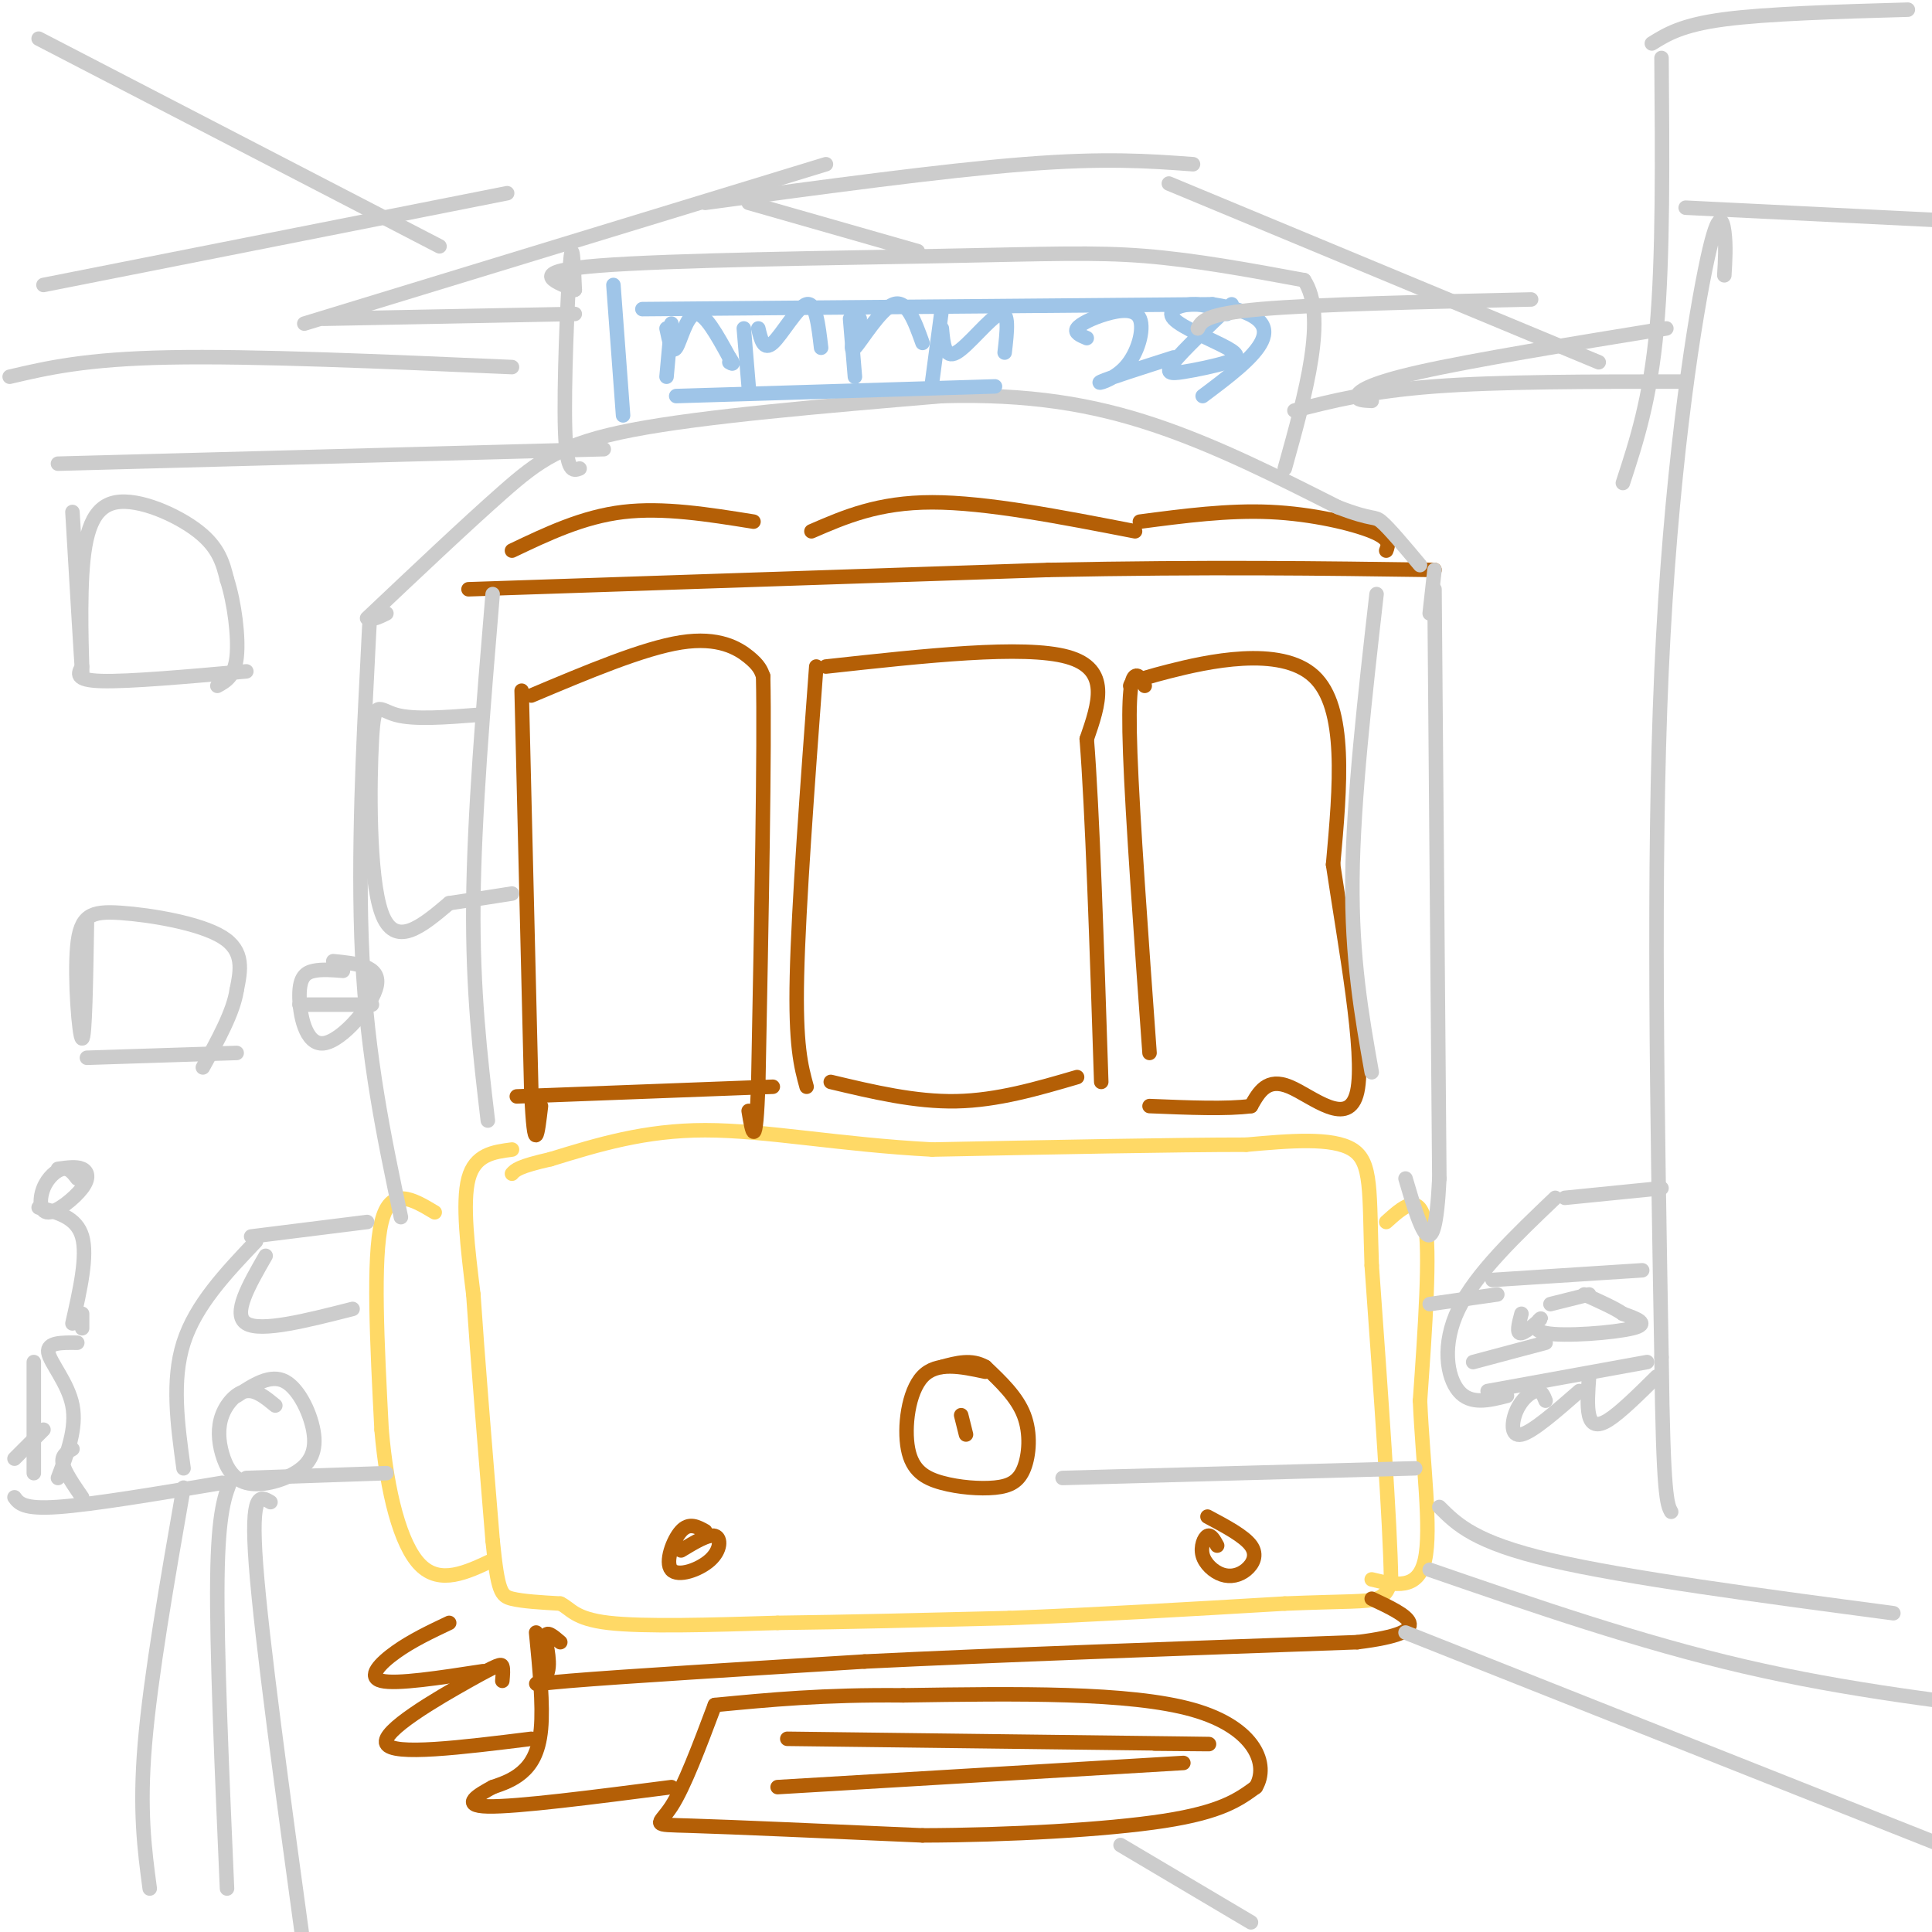 <svg viewBox='0 0 400 400' version='1.1' xmlns='http://www.w3.org/2000/svg' xmlns:xlink='http://www.w3.org/1999/xlink'><g fill='none' stroke='#ffd966' stroke-width='3' stroke-linecap='round' stroke-linejoin='round'><path d='M106,238c-3.833,0.500 -7.667,1.000 -9,6c-1.333,5.000 -0.167,14.500 1,24'/><path d='M98,268c0.833,12.500 2.417,31.750 4,51'/><path d='M102,319c1.067,10.556 1.733,11.444 4,12c2.267,0.556 6.133,0.778 10,1'/><path d='M116,332c2.222,1.044 2.778,3.156 10,4c7.222,0.844 21.111,0.422 35,0'/><path d='M161,336c13.833,-0.167 30.917,-0.583 48,-1'/><path d='M209,335c17.500,-0.667 37.250,-1.833 57,-3'/><path d='M266,332c12.956,-0.511 16.844,-0.289 19,-1c2.156,-0.711 2.578,-2.356 3,-4'/><path d='M288,327c-0.167,-11.500 -2.083,-38.250 -4,-65'/><path d='M284,262c-0.533,-15.400 0.133,-21.400 -4,-24c-4.133,-2.600 -13.067,-1.800 -22,-1'/><path d='M258,237c-14.500,0.000 -39.750,0.500 -65,1'/><path d='M193,238c-19.133,-1.000 -34.467,-4.000 -47,-4c-12.533,-0.000 -22.267,3.000 -32,6'/><path d='M114,240c-6.667,1.500 -7.333,2.250 -8,3'/><path d='M287,253c3.417,-3.083 6.833,-6.167 8,0c1.167,6.167 0.083,21.583 -1,37'/><path d='M294,290c0.556,12.911 2.444,26.689 1,33c-1.444,6.311 -6.222,5.156 -11,4'/><path d='M90,251c-4.583,-2.750 -9.167,-5.500 -11,2c-1.833,7.500 -0.917,25.250 0,43'/><path d='M79,296c1.111,12.956 3.889,23.844 8,28c4.111,4.156 9.556,1.578 15,-1'/></g>
<g fill='none' stroke='#b45f06' stroke-width='3' stroke-linecap='round' stroke-linejoin='round'><path d='M108,143c0.000,0.000 2.000,83.000 2,83'/><path d='M110,226c0.667,14.333 1.333,8.667 2,3'/><path d='M110,144c11.600,-4.889 23.200,-9.778 31,-11c7.800,-1.222 11.800,1.222 14,3c2.200,1.778 2.600,2.889 3,4'/><path d='M158,140c0.333,14.667 -0.333,49.333 -1,84'/><path d='M157,224c-0.500,15.000 -1.250,10.500 -2,6'/><path d='M107,227c0.000,0.000 53.000,-2.000 53,-2'/><path d='M169,138c-1.833,24.750 -3.667,49.500 -4,64c-0.333,14.500 0.833,18.750 2,23'/><path d='M171,138c20.500,-2.250 41.000,-4.500 50,-2c9.000,2.500 6.500,9.750 4,17'/><path d='M225,153c1.167,14.667 2.083,42.833 3,71'/><path d='M172,224c8.750,2.083 17.500,4.167 26,4c8.500,-0.167 16.750,-2.583 25,-5'/><path d='M237,142c-0.644,-1.244 -1.289,-2.489 -2,-2c-0.711,0.489 -1.489,2.711 -1,16c0.489,13.289 2.244,37.644 4,62'/><path d='M234,142c0.133,-0.511 0.267,-1.022 8,-3c7.733,-1.978 23.067,-5.422 30,1c6.933,6.422 5.467,22.711 4,39'/><path d='M276,179c2.488,16.774 6.708,39.208 5,47c-1.708,7.792 -9.345,0.940 -14,-1c-4.655,-1.940 -6.327,1.030 -8,4'/><path d='M259,229c-4.833,0.667 -12.917,0.333 -21,0'/><path d='M148,353c-3.178,8.467 -6.356,16.933 -9,21c-2.644,4.067 -4.756,3.733 4,4c8.756,0.267 28.378,1.133 48,2'/><path d='M191,380c17.733,-0.044 38.067,-1.156 50,-3c11.933,-1.844 15.467,-4.422 19,-7'/><path d='M260,370c2.733,-4.511 0.067,-12.289 -13,-16c-13.067,-3.711 -36.533,-3.356 -60,-3'/><path d='M187,351c-16.500,-0.167 -27.750,0.917 -39,2'/><path d='M163,360c34.167,0.417 68.333,0.833 81,1c12.667,0.167 3.833,0.083 -5,0'/><path d='M161,370c0.000,0.000 84.000,-5.000 84,-5'/><path d='M204,284c-5.020,-1.075 -10.039,-2.151 -13,1c-2.961,3.151 -3.863,10.527 -3,15c0.863,4.473 3.491,6.041 7,7c3.509,0.959 7.899,1.309 11,1c3.101,-0.309 4.912,-1.275 6,-4c1.088,-2.725 1.454,-7.207 0,-11c-1.454,-3.793 -4.727,-6.896 -8,-10'/><path d='M204,283c-2.833,-1.667 -5.917,-0.833 -9,0'/><path d='M199,293c0.000,0.000 1.000,4.000 1,4'/><path d='M146,317c-1.663,-0.922 -3.327,-1.844 -5,0c-1.673,1.844 -3.356,6.453 -2,8c1.356,1.547 5.750,0.032 8,-2c2.250,-2.032 2.357,-4.581 1,-5c-1.357,-0.419 -4.179,1.290 -7,3'/><path d='M252,320c-0.645,-1.177 -1.291,-2.354 -2,-2c-0.709,0.354 -1.483,2.238 -1,4c0.483,1.762 2.222,3.400 4,4c1.778,0.600 3.594,0.162 5,-1c1.406,-1.162 2.402,-3.046 1,-5c-1.402,-1.954 -5.201,-3.977 -9,-6'/><path d='M97,122c0.000,0.000 120.000,-4.000 120,-4'/><path d='M217,118c33.333,-0.667 56.667,-0.333 80,0'/><path d='M106,114c7.333,-3.500 14.667,-7.000 23,-8c8.333,-1.000 17.667,0.500 27,2'/><path d='M168,110c6.917,-3.000 13.833,-6.000 25,-6c11.167,0.000 26.583,3.000 42,6'/><path d='M236,108c9.133,-1.200 18.267,-2.400 27,-2c8.733,0.400 17.067,2.400 21,4c3.933,1.600 3.467,2.800 3,4'/><path d='M111,338c0.733,7.511 1.467,15.022 1,20c-0.467,4.978 -2.133,7.422 -4,9c-1.867,1.578 -3.933,2.289 -6,3'/><path d='M102,370c-2.844,1.533 -6.956,3.867 -1,4c5.956,0.133 21.978,-1.933 38,-4'/><path d='M116,340c-1.482,-1.274 -2.964,-2.548 -3,-1c-0.036,1.548 1.375,5.917 0,8c-1.375,2.083 -5.536,1.881 5,1c10.536,-0.881 35.768,-2.440 61,-4'/><path d='M179,344c27.167,-1.333 64.583,-2.667 102,-4'/><path d='M281,340c17.500,-2.167 10.250,-5.583 3,-9'/><path d='M104,348c0.107,-1.214 0.214,-2.429 0,-3c-0.214,-0.571 -0.750,-0.500 -7,3c-6.250,3.500 -18.214,10.429 -17,13c1.214,2.571 15.607,0.786 30,-1'/><path d='M93,336c-3.844,1.822 -7.689,3.644 -11,6c-3.311,2.356 -6.089,5.244 -3,6c3.089,0.756 12.044,-0.622 21,-2'/></g>
<g fill='none' stroke='#cccccc' stroke-width='3' stroke-linecap='round' stroke-linejoin='round'><path d='M99,148c-6.643,0.518 -13.286,1.036 -17,0c-3.714,-1.036 -4.500,-3.625 -5,5c-0.500,8.625 -0.714,28.464 2,36c2.714,7.536 8.357,2.768 14,-2'/><path d='M93,187c4.500,-0.667 8.750,-1.333 13,-2'/><path d='M102,123c-1.917,22.917 -3.833,45.833 -4,64c-0.167,18.167 1.417,31.583 3,45'/><path d='M285,123c-2.417,21.250 -4.833,42.500 -5,59c-0.167,16.500 1.917,28.250 4,40'/><path d='M297,122c0.000,0.000 1.000,122.000 1,122'/><path d='M298,244c-1.000,20.333 -4.000,10.167 -7,0'/><path d='M80,127c-1.232,0.613 -2.464,1.226 -3,1c-0.536,-0.226 -0.375,-1.292 -1,11c-0.625,12.292 -2.036,37.940 -1,59c1.036,21.060 4.518,37.530 8,54'/><path d='M76,128c10.244,-9.689 20.489,-19.378 28,-26c7.511,-6.622 12.289,-10.178 27,-13c14.711,-2.822 39.356,-4.911 64,-7'/><path d='M195,82c18.044,-0.511 31.156,1.711 44,6c12.844,4.289 25.422,10.644 38,17'/><path d='M277,105c7.556,2.911 7.444,1.689 9,3c1.556,1.311 4.778,5.156 8,9'/><path d='M297,118c0.000,0.000 -1.000,9.000 -1,9'/><path d='M48,306c-1.417,3.417 -2.833,6.833 -3,21c-0.167,14.167 0.917,39.083 2,64'/><path d='M298,312c3.667,3.667 7.333,7.333 23,11c15.667,3.667 43.333,7.333 71,11'/><path d='M51,306c0.000,0.000 29.000,-1.000 29,-1'/><path d='M3,310c0.917,1.250 1.833,2.500 9,2c7.167,-0.500 20.583,-2.750 34,-5'/><path d='M16,244c-0.839,-1.115 -1.679,-2.229 -3,-2c-1.321,0.229 -3.125,1.802 -4,4c-0.875,2.198 -0.822,5.022 1,5c1.822,-0.022 5.414,-2.891 7,-5c1.586,-2.109 1.168,-3.460 0,-4c-1.168,-0.540 -3.084,-0.270 -5,0'/><path d='M8,250c3.917,1.000 7.833,2.000 9,6c1.167,4.000 -0.417,11.000 -2,18'/><path d='M17,272c0.000,0.000 0.000,3.000 0,3'/><path d='M16,278c-3.156,-0.044 -6.311,-0.089 -6,2c0.311,2.089 4.089,6.311 5,11c0.911,4.689 -1.044,9.844 -3,15'/><path d='M7,282c0.000,0.000 0.000,23.000 0,23'/><path d='M9,296c0.000,0.000 -6.000,6.000 -6,6'/><path d='M15,300c-1.167,0.667 -2.333,1.333 -2,3c0.333,1.667 2.167,4.333 4,7'/><path d='M53,257c-6.250,6.583 -12.500,13.167 -15,21c-2.500,7.833 -1.250,16.917 0,26'/><path d='M52,256c0.000,0.000 24.000,-3.000 24,-3'/><path d='M55,260c-3.500,6.083 -7.000,12.167 -4,14c3.000,1.833 12.500,-0.583 22,-3'/><path d='M57,291c-1.991,-1.642 -3.983,-3.283 -6,-3c-2.017,0.283 -4.060,2.492 -5,5c-0.940,2.508 -0.778,5.316 0,8c0.778,2.684 2.173,5.244 5,6c2.827,0.756 7.088,-0.292 10,-2c2.912,-1.708 4.476,-4.075 4,-8c-0.476,-3.925 -2.993,-9.407 -6,-11c-3.007,-1.593 -6.503,0.704 -10,3'/></g>
<g fill='none' stroke='#9fc5e8' stroke-width='3' stroke-linecap='round' stroke-linejoin='round'><path d='M139,67c0.000,0.000 -1.000,11.000 -1,11'/><path d='M138,68c0.556,2.667 1.111,5.333 2,4c0.889,-1.333 2.111,-6.667 4,-7c1.889,-0.333 4.444,4.333 7,9'/><path d='M151,74c1.167,1.667 0.583,1.333 0,1'/><path d='M154,68c0.000,0.000 1.000,12.000 1,12'/><path d='M157,68c0.556,2.356 1.111,4.711 3,3c1.889,-1.711 5.111,-7.489 7,-8c1.889,-0.511 2.444,4.244 3,9'/><path d='M176,66c0.000,0.000 1.000,12.000 1,12'/><path d='M178,66c-1.178,3.711 -2.356,7.422 -1,6c1.356,-1.422 5.244,-7.978 8,-9c2.756,-1.022 4.378,3.489 6,8'/><path d='M195,64c0.000,0.000 -2.000,15.000 -2,15'/><path d='M195,68c0.289,3.178 0.578,6.356 3,5c2.422,-1.356 6.978,-7.244 9,-8c2.022,-0.756 1.511,3.622 1,8'/><path d='M225,70c-1.305,-0.548 -2.610,-1.096 -2,-2c0.610,-0.904 3.136,-2.165 6,-3c2.864,-0.835 6.067,-1.244 7,1c0.933,2.244 -0.403,7.143 -3,10c-2.597,2.857 -6.456,3.674 -5,3c1.456,-0.674 8.228,-2.837 15,-5'/><path d='M254,65c-2.189,-1.023 -4.378,-2.046 -7,-2c-2.622,0.046 -5.678,1.163 -4,3c1.678,1.837 8.091,4.396 11,6c2.909,1.604 2.316,2.255 0,3c-2.316,0.745 -6.354,1.585 -9,2c-2.646,0.415 -3.899,0.404 -2,-2c1.899,-2.404 6.949,-7.202 12,-12'/><path d='M127,59c0.000,0.000 2.000,27.000 2,27'/><path d='M133,64c0.000,0.000 118.000,-1.000 118,-1'/><path d='M251,63c19.333,3.000 8.667,11.000 -2,19'/><path d='M140,82c0.000,0.000 66.000,-2.000 66,-2'/></g>
<g fill='none' stroke='#cccccc' stroke-width='3' stroke-linecap='round' stroke-linejoin='round'><path d='M119,60c-0.244,-5.711 -0.489,-11.422 -1,-5c-0.511,6.422 -1.289,24.978 -1,34c0.289,9.022 1.644,8.511 3,8'/><path d='M119,60c-4.863,-1.917 -9.726,-3.833 5,-5c14.726,-1.167 49.042,-1.583 71,-2c21.958,-0.417 31.560,-0.833 42,0c10.440,0.833 21.720,2.917 33,5'/><path d='M270,58c4.833,7.333 0.417,23.167 -4,39'/><path d='M296,270c0.000,0.000 14.000,-2.000 14,-2'/><path d='M322,248c-8.222,7.844 -16.444,15.689 -20,23c-3.556,7.311 -2.444,14.089 0,17c2.444,2.911 6.222,1.956 10,1'/><path d='M308,288c0.000,0.000 33.000,-6.000 33,-6'/><path d='M320,290c-0.435,-1.095 -0.869,-2.190 -2,-2c-1.131,0.190 -2.958,1.667 -4,4c-1.042,2.333 -1.298,5.524 1,5c2.298,-0.524 7.149,-4.762 12,-9'/><path d='M329,285c-0.222,3.067 -0.444,6.133 0,8c0.444,1.867 1.556,2.533 4,1c2.444,-1.533 6.222,-5.267 10,-9'/><path d='M309,265c0.000,0.000 31.000,-2.000 31,-2'/><path d='M324,248c0.000,0.000 20.000,-2.000 20,-2'/><path d='M315,272c-0.569,2.124 -1.139,4.249 0,4c1.139,-0.249 3.986,-2.871 4,-3c0.014,-0.129 -2.804,2.234 1,3c3.804,0.766 14.230,-0.067 18,-1c3.770,-0.933 0.885,-1.967 -2,-3'/><path d='M336,272c-1.667,-1.167 -4.833,-2.583 -8,-4'/><path d='M321,270c0.000,0.000 8.000,-2.000 8,-2'/><path d='M305,282c0.000,0.000 15.000,-4.000 15,-4'/><path d='M38,308c-3.417,19.583 -6.833,39.167 -8,53c-1.167,13.833 -0.083,21.917 1,30'/><path d='M291,338c0.000,0.000 121.000,48.000 121,48'/><path d='M296,325c21.750,7.500 43.500,15.000 65,20c21.500,5.000 42.750,7.500 64,10'/><path d='M71,201c-2.147,-0.175 -4.293,-0.351 -6,0c-1.707,0.351 -2.973,1.228 -3,5c-0.027,3.772 1.185,10.439 5,10c3.815,-0.439 10.233,-7.982 11,-12c0.767,-4.018 -4.116,-4.509 -9,-5'/><path d='M62,208c0.000,0.000 15.000,0.000 15,0'/><path d='M18,191c-0.199,12.061 -0.399,24.121 -1,24c-0.601,-0.121 -1.604,-12.424 -1,-19c0.604,-6.576 2.817,-7.424 9,-7c6.183,0.424 16.338,2.121 21,5c4.662,2.879 3.831,6.939 3,11'/><path d='M49,205c-0.667,4.500 -3.833,10.250 -7,16'/><path d='M18,219c0.000,0.000 31.000,-1.000 31,-1'/><path d='M15,106c0.931,15.726 1.863,31.451 2,33c0.137,1.549 -0.520,-11.080 0,-20c0.520,-8.920 2.217,-14.132 7,-15c4.783,-0.868 12.652,2.609 17,6c4.348,3.391 5.174,6.695 6,10'/><path d='M47,120c1.556,4.844 2.444,11.956 2,16c-0.444,4.044 -2.222,5.022 -4,6'/><path d='M17,138c-0.833,1.417 -1.667,2.833 4,3c5.667,0.167 17.833,-0.917 30,-2'/><path d='M284,83c-1.578,-0.067 -3.156,-0.133 -3,-1c0.156,-0.867 2.044,-2.533 13,-5c10.956,-2.467 30.978,-5.733 51,-9'/><path d='M357,57c0.185,-3.083 0.369,-6.167 0,-9c-0.369,-2.833 -1.292,-5.417 -4,8c-2.708,13.417 -7.202,42.833 -9,83c-1.798,40.167 -0.899,91.083 0,142'/><path d='M344,281c0.333,29.000 1.167,30.500 2,32'/><path d='M344,12c0.167,20.667 0.333,41.333 -1,56c-1.333,14.667 -4.167,23.333 -7,32'/><path d='M349,43c0.000,0.000 61.000,3.000 61,3'/><path d='M342,9c3.083,-1.917 6.167,-3.833 15,-5c8.833,-1.167 23.417,-1.583 38,-2'/><path d='M8,8c0.000,0.000 83.000,43.000 83,43'/><path d='M9,59c0.000,0.000 96.000,-19.000 96,-19'/><path d='M63,67c0.000,0.000 108.000,-33.000 108,-33'/><path d='M146,42c24.583,-3.333 49.167,-6.667 66,-8c16.833,-1.333 25.917,-0.667 35,0'/><path d='M155,42c0.000,0.000 35.000,10.000 35,10'/><path d='M242,38c0.000,0.000 89.000,37.000 89,37'/><path d='M248,68c0.750,-1.500 1.500,-3.000 13,-4c11.500,-1.000 33.750,-1.500 56,-2'/><path d='M67,66c0.000,0.000 52.000,-1.000 52,-1'/><path d='M2,78c7.833,-1.833 15.667,-3.667 33,-4c17.333,-0.333 44.167,0.833 71,2'/><path d='M12,96c0.000,0.000 113.000,-3.000 113,-3'/><path d='M268,85c7.833,-2.000 15.667,-4.000 29,-5c13.333,-1.000 32.167,-1.000 51,-1'/><path d='M220,306c0.000,0.000 73.000,-2.000 73,-2'/><path d='M56,311c-2.083,-1.250 -4.167,-2.500 -3,13c1.167,15.500 5.583,47.750 10,80'/><path d='M232,382c0.000,0.000 27.000,16.000 27,16'/></g>
</svg>